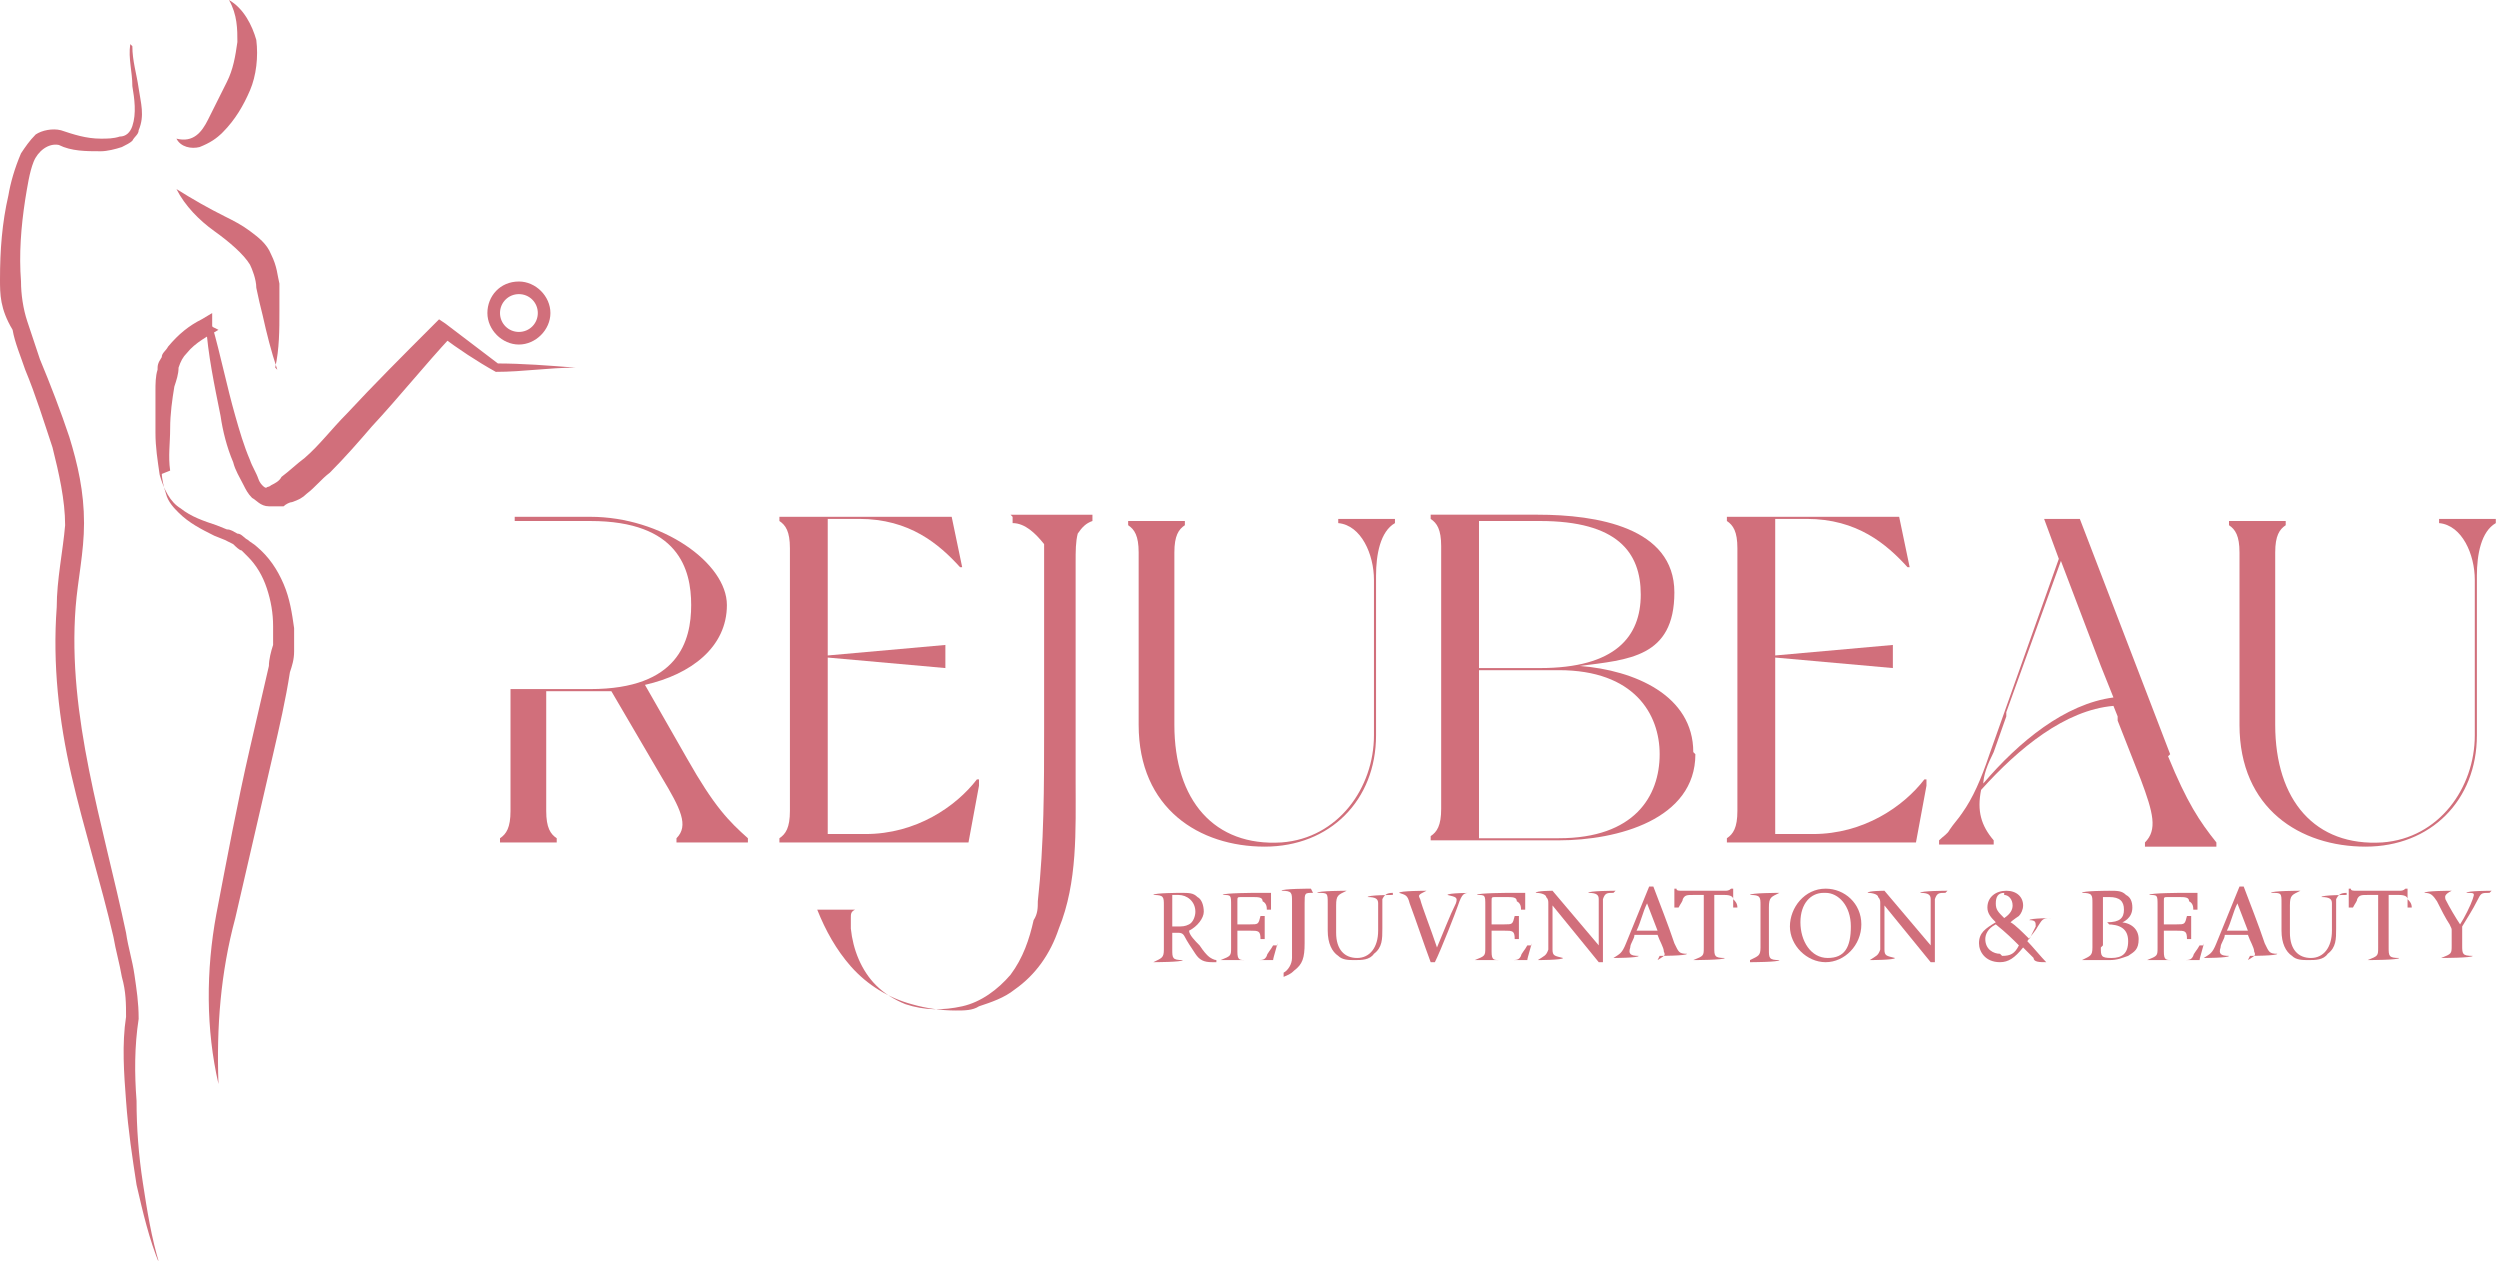 <svg height="60px" width="119px" viewBox="0 0 119 60" version="1.1" xmlns="http://www.w3.org/2000/svg" data-name="레이어 1" id="_레이어_1">
  <defs>
    <style>
      .cls-1 {
        fill: #d16f7b;
        stroke-width: 0px;
      }
    </style>
  </defs>
  <g>
    <g>
      <path d="M7.6,22.6c-.1-.7-.2-1.3-.2-2,0-.7,0-1.3,0-2,0-.3,0-.7.1-1,0-.2,0-.3.2-.6,0-.2.2-.3.3-.5.5-.6,1-1,1.6-1.3l.5-.3v.6c.4,1.4.7,2.9,1.1,4.3.2.7.4,1.4.7,2.1.1.3.3.6.4.9.1.3.4.5.4.4h0c-.1,0,0,0-.1,0,0,0,0,0,0,0,0,0,0,0,0,0,0,0,.2,0,.3-.1.2-.1.4-.2.5-.4.4-.3.7-.6,1.1-.9.7-.6,1.3-1.4,2-2.1,1.3-1.4,2.7-2.8,4.1-4.2l.3-.3.3.2c.8.6,1.7,1.3,2.5,1.9h-.1c1.3,0,2.5.1,3.8.2-1.3,0-2.5.2-3.8.2h0s0,0,0,0c-.9-.5-1.8-1.1-2.6-1.7h.5c-1.3,1.4-2.5,2.9-3.8,4.3-.6.7-1.3,1.5-2,2.2-.4.3-.7.7-1.1,1-.2.2-.4.3-.7.4-.1,0-.3.1-.4.2,0,0-.2,0-.2,0,0,0,0,0-.2,0,0,0,0,0-.3,0h0c-.4,0-.6-.3-.8-.4-.2-.2-.3-.4-.4-.6-.2-.4-.4-.7-.5-1.1-.3-.7-.5-1.5-.6-2.2-.3-1.5-.6-2.9-.7-4.4l.6.3c-.5.3-1.1.6-1.5,1.1-.2.2-.3.4-.4.7,0,.3-.1.6-.2.9-.1.6-.2,1.3-.2,2,0,.7-.1,1.3,0,2Z" class="cls-1"></path>
      <path d="M7.6,22.6c.2.7.5,1.3,1,1.6.5.4,1.1.6,1.7.8l.5.2c.2,0,.3.1.5.2.2,0,.3.2.5.3.1.1.3.2.4.3.6.5,1,1.1,1.3,1.8.3.7.4,1.4.5,2.1,0,.2,0,.4,0,.5,0,.2,0,.4,0,.6,0,.4-.1.7-.2,1-.2,1.3-.5,2.6-.8,3.9-.6,2.6-1.2,5.2-1.8,7.8-.7,2.6-.9,5.2-.8,7.9-.6-2.6-.6-5.4-.1-8.1.5-2.6,1-5.3,1.6-7.9.3-1.3.6-2.6.9-3.9,0-.3.1-.7.2-1,0-.2,0-.3,0-.4,0-.2,0-.3,0-.5,0-.6-.1-1.2-.3-1.8-.2-.6-.5-1.1-.9-1.5-.1-.1-.2-.2-.3-.3-.1,0-.3-.2-.4-.3l-.4-.2-.5-.2c-.6-.3-1.2-.6-1.7-1.1-.2-.2-.5-.5-.6-.9-.1-.3-.2-.7-.2-1Z" class="cls-1"></path>
      <path d="M6.3,2.2c0,.7.2,1.3.3,2,.1.7.3,1.3,0,2,0,.2-.2.3-.3.5-.1.1-.3.2-.5.3-.3.1-.7.2-1,.2-.7,0-1.4,0-2-.3-.5-.1-1,.3-1.2.8-.2.5-.3,1.2-.4,1.8-.2,1.3-.3,2.6-.2,3.9,0,.6.1,1.3.3,1.9.2.6.4,1.2.6,1.8.5,1.2,1,2.5,1.4,3.7.4,1.3.7,2.6.7,4.1,0,1.4-.3,2.7-.4,4-.4,5.2,1.3,10.3,2.4,15.5.1.7.3,1.3.4,2,.1.7.2,1.3.2,2.1-.2,1.3-.2,2.6-.1,3.9,0,1.3.1,2.6.3,3.9.2,1.3.4,2.6.8,3.9-.5-1.2-.8-2.5-1.1-3.8-.2-1.3-.4-2.6-.5-4-.1-1.3-.2-2.7,0-4,0-.6,0-1.2-.2-1.9-.1-.6-.3-1.3-.4-1.9-.6-2.6-1.4-5.1-2-7.7-.6-2.6-.9-5.3-.7-8,0-1.3.3-2.7.4-3.9,0-1.2-.3-2.5-.6-3.7-.4-1.2-.8-2.5-1.3-3.7-.2-.6-.5-1.3-.6-1.9C0,14.7,0,14,0,13.3c0-1.4.1-2.7.4-4,.1-.6.3-1.3.6-2,.2-.3.4-.6.7-.9.3-.2.8-.3,1.2-.2.6.2,1.2.4,1.9.4.3,0,.6,0,.9-.1.3,0,.5-.2.6-.5.2-.6.1-1.3,0-1.9,0-.7-.2-1.3-.1-2Z" class="cls-1"></path>
      <path d="M8.4,6.6c.8.2,1.2-.3,1.5-.9.3-.6.6-1.2.9-1.8.3-.6.4-1.2.5-1.9,0-.6,0-1.3-.4-2,.7.4,1.1,1.2,1.3,1.9.1.8,0,1.7-.3,2.4-.3.7-.7,1.4-1.3,2-.3.3-.6.5-1.1.7-.4.1-.9,0-1.1-.4Z" class="cls-1"></path>
      <path d="M13.2,17.6c-.3-.9-.5-1.7-.7-2.6-.1-.4-.2-.8-.3-1.3,0-.4-.2-.9-.3-1.1-.3-.5-1-1.1-1.7-1.6-.7-.5-1.4-1.2-1.8-2,.8.5,1.5.9,2.3,1.3.4.2.8.4,1.2.7.4.3.8.6,1,1.1.3.6.3,1,.4,1.4,0,.4,0,.9,0,1.3,0,.9,0,1.8-.2,2.7Z" class="cls-1"></path>
    </g>
    <path d="M24.7,13.4c-.9,0-1.5.7-1.5,1.5s.7,1.5,1.5,1.5,1.5-.7,1.5-1.5-.7-1.5-1.5-1.5ZM24.7,15.8c-.5,0-.9-.4-.9-.9s.4-.9.9-.9.9.4.9.9-.4.9-.9.9Z" class="cls-1"></path>
  </g>
  <g>
    <path d="M57.9,45.8c0,0-.1,0-.2,0-.4,0-.6-.1-.8-.4-.2-.3-.4-.6-.5-.8-.1-.2-.2-.2-.4-.2h-.2v.8c0,.4,0,.5.5.5h0c0,.1-1.4.1-1.4.1h0c.4-.2.5-.2.5-.6v-2.1c0-.4,0-.5-.5-.5h0c0-.1,1.3-.1,1.3-.1.4,0,.6,0,.8.2.2.1.3.4.3.7s-.3.7-.7.9c0,.2.3.5.5.7.2.3.3.4.4.5.1.1.3.2.4.2h0ZM56,44.1c.3,0,.4,0,.6-.1.2-.1.3-.4.3-.6,0-.5-.4-.8-.8-.8s-.2,0-.3,0c0,0,0,0,0,.2v1.3h.2Z" class="cls-1"></path>
    <path d="M60.8,44.9c0,.1-.2.7-.2.8h-2.5c.5-.2.5-.2.5-.6v-2c0-.5,0-.5-.4-.5h0c0-.1,1.6-.1,1.6-.1.5,0,.7,0,.7,0,0,.1,0,.5,0,.8h-.2c0-.1,0-.3-.2-.4,0-.2-.2-.2-.5-.2h-.5c-.2,0-.2,0-.2.2v1.1h.6c.4,0,.4,0,.5-.4h.2v1.1h-.2c0-.4-.1-.4-.5-.4h-.6v1c0,.4.1.4.4.4h.5c.3,0,.4,0,.5-.2,0-.1.2-.3.3-.5h.2Z" class="cls-1"></path>
    <path d="M62.5,42.5c-.4,0-.4,0-.4.5v1.9c0,.7-.1,1-.5,1.3-.2.2-.3.2-.5.3v-.2c.2-.1.4-.4.4-.7,0-.2,0-.5,0-1v-1.7c0-.4,0-.5-.5-.5h0c0-.1,1.4-.1,1.4-.1h0Z" class="cls-1"></path>
    <path d="M66.3,42.5c-.3,0-.4.1-.5.3,0,.1,0,.3,0,.8v.6c0,.5,0,.9-.4,1.2-.2.3-.6.3-.9.3s-.6,0-.8-.2c-.3-.2-.5-.6-.5-1.2v-1.3c0-.5,0-.5-.5-.5h0c0-.1,1.4-.1,1.4-.1h0c-.4.2-.5.2-.5.7v1.3c0,.8.4,1.2,1,1.2s1-.5,1-1.3v-.5c0-.5,0-.7,0-.8,0-.2-.1-.3-.5-.3h0c0-.1,1.2-.1,1.2-.1h0Z" class="cls-1"></path>
    <path d="M70,42.5c-.3,0-.4,0-.6.6-.1.3-.8,2.1-1.1,2.7h-.2c-.3-.8-.7-2-1-2.8-.1-.4-.2-.4-.5-.5h0c0-.1,1.3-.1,1.3-.1h0c-.4.2-.4.2-.3.4.1.4.5,1.4.8,2.3.3-.7.6-1.5.9-2.1.1-.3,0-.3-.4-.4h0c0-.1,1.2-.1,1.2-.1h0Z" class="cls-1"></path>
    <path d="M72.9,44.9c0,.1-.2.7-.2.8h-2.5c.5-.2.5-.2.5-.6v-2c0-.5,0-.5-.4-.5h0c0-.1,1.6-.1,1.6-.1.5,0,.7,0,.7,0,0,.1,0,.5,0,.8h-.2c0-.1,0-.3-.2-.4,0-.2-.2-.2-.5-.2h-.5c-.2,0-.2,0-.2.2v1.1h.6c.4,0,.4,0,.5-.4h.2v1.1h-.2c0-.4-.1-.4-.5-.4h-.6v1c0,.4.1.4.4.4h.5c.3,0,.4,0,.5-.2,0-.1.2-.3.3-.5h.2Z" class="cls-1"></path>
    <path d="M76.8,42.5c-.3,0-.4,0-.5.3,0,.2,0,.4,0,.9v2.1h-.2l-2.2-2.7v1.3c0,.5,0,.7,0,.8,0,.3.1.3.5.4h0c0,.1-1.2.1-1.2.1h0c.3-.2.4-.2.5-.5,0-.2,0-.4,0-.9v-1.3c0-.1,0-.2-.1-.3,0-.1-.2-.2-.5-.2h0c0-.1.8-.1.8-.1l2.2,2.6v-1.3c0-.5,0-.7,0-.9,0-.2-.1-.3-.5-.3h0c0-.1,1.3-.1,1.3-.1h0Z" class="cls-1"></path>
    <path d="M78.9,45.7h0c.3-.2.4-.2.3-.4,0-.2-.2-.5-.3-.8h-1.1c0,.2-.2.4-.2.6-.1.3,0,.4.4.4h0c0,.1-1.2.1-1.2.1h0c.3-.2.4-.2.6-.7l1.1-2.7h.2c.3.8.7,1.8,1,2.7.2.4.2.5.6.5h0c0,.1-1.3.1-1.3.1ZM78.4,43c-.2.4-.3.9-.5,1.3h1l-.5-1.3Z" class="cls-1"></path>
    <path d="M82.7,43.2c0-.2-.1-.3-.2-.4,0-.1-.1-.2-.4-.2h-.5v2.5c0,.4,0,.5.5.5h0c0,.1-1.5.1-1.5.1h0c.5-.2.5-.2.5-.6v-2.5h-.5c-.3,0-.4,0-.5.2,0,.1-.1.2-.2.4h-.2c0-.3,0-.6,0-.9h.1c0,.1.1.1.3.1h2c.1,0,.2,0,.3-.1h.1c0,.2,0,.6,0,.9h-.2Z" class="cls-1"></path>
    <path d="M83.3,45.7h0c.4-.2.5-.2.5-.6v-2c0-.4,0-.5-.5-.5h0c0-.1,1.4-.1,1.4-.1h0c-.4.2-.5.2-.5.7v2c0,.4,0,.5.5.5h0c0,.1-1.4.1-1.4.1Z" class="cls-1"></path>
    <path d="M86.9,42.3c.9,0,1.7.7,1.7,1.7s-.8,1.8-1.7,1.8-1.7-.8-1.7-1.7.7-1.8,1.7-1.8ZM86.8,42.5c-.6,0-1.1.5-1.1,1.4s.5,1.7,1.3,1.7,1.1-.5,1.1-1.5-.6-1.6-1.2-1.6Z" class="cls-1"></path>
    <path d="M92.6,42.5c-.3,0-.4,0-.5.3,0,.2,0,.4,0,.9v2.1h-.2l-2.2-2.7v1.3c0,.5,0,.7,0,.8,0,.3.1.3.5.4h0c0,.1-1.2.1-1.2.1h0c.3-.2.4-.2.5-.5,0-.2,0-.4,0-.9v-1.3c0-.1,0-.2-.1-.3,0-.1-.2-.2-.5-.2h0c0-.1.8-.1.8-.1l2.2,2.6v-1.3c0-.5,0-.7,0-.9,0-.2-.1-.3-.5-.3h0c0-.1,1.3-.1,1.3-.1h0Z" class="cls-1"></path>
    <path d="M97.6,43.7c-.4,0-.4.1-.6.4-.1.2-.3.4-.5.7.2.2.7.8.9,1h0c-.3,0-.6,0-.6-.2,0,0-.3-.3-.5-.5-.4.5-.7.7-1.1.7-.7,0-1-.5-1-.9,0-.5.3-.7.8-1-.2-.2-.4-.4-.4-.7,0-.5.4-.8.9-.8s.8.3.8.7c0,.2-.1.4-.2.5,0,0-.3.2-.4.3.2.1.6.5.9.8.1-.2.2-.4.3-.6,0-.2,0-.3-.3-.3h0c0-.1,1.2-.1,1.2-.1h0ZM95.3,45.5c.4,0,.6-.1.8-.5-.3-.3-.6-.6-1.1-1-.4.2-.5.5-.5.7,0,.5.4.7.7.7ZM95.4,42.5c-.3,0-.4.2-.4.5s.1.4.4.7c.3-.2.4-.4.4-.6,0-.3-.2-.5-.4-.5Z" class="cls-1"></path>
    <path d="M100.9,43.9c.5,0,.9.3.9.8s-.2.6-.5.8c-.3.1-.5.2-.9.2h-1.3c.4-.2.5-.2.5-.6v-2.1c0-.4,0-.5-.5-.5h0c0-.1,1.3-.1,1.3-.1.4,0,.6,0,.8.2.2.1.3.3.3.6,0,.5-.4.7-.7.8ZM100.3,43.9c.6,0,.8-.2.8-.6s-.2-.6-.7-.6-.2,0-.3,0c0,0,0,0,0,.3v1h.3ZM100,45.1c0,.4,0,.5.5.5s.8-.2.8-.8-.4-.8-1-.8h-.2v1Z" class="cls-1"></path>
    <path d="M104.9,44.9c0,.1-.2.7-.2.8h-2.5c.5-.2.5-.2.5-.6v-2c0-.5,0-.5-.4-.5h0c0-.1,1.6-.1,1.6-.1.5,0,.7,0,.7,0,0,.1,0,.5,0,.8h-.2c0-.1,0-.3-.2-.4,0-.2-.2-.2-.5-.2h-.5c-.2,0-.2,0-.2.2v1.1h.6c.4,0,.4,0,.5-.4h.2v1.1h-.2c0-.4-.1-.4-.5-.4h-.6v1c0,.4.1.4.4.4h.5c.3,0,.4,0,.5-.2,0-.1.2-.3.3-.5h.2Z" class="cls-1"></path>
    <path d="M107,45.7h0c.3-.2.4-.2.3-.4,0-.2-.2-.5-.3-.8h-1.1c0,.2-.2.4-.2.6-.1.3,0,.4.4.4h0c0,.1-1.2.1-1.2.1h0c.3-.2.4-.2.6-.7l1.1-2.7h.2c.3.8.7,1.8,1,2.7.2.4.2.5.6.5h0c0,.1-1.3.1-1.3.1ZM106.5,43c-.2.4-.3.9-.5,1.3h1l-.5-1.3Z" class="cls-1"></path>
    <path d="M111.7,42.5c-.3,0-.4.1-.5.3,0,.1,0,.3,0,.8v.6c0,.5,0,.9-.4,1.2-.2.3-.6.3-.9.3s-.6,0-.8-.2c-.3-.2-.5-.6-.5-1.2v-1.3c0-.5,0-.5-.5-.5h0c0-.1,1.4-.1,1.4-.1h0c-.4.2-.5.2-.5.7v1.3c0,.8.4,1.2,1,1.2s1-.5,1-1.3v-.5c0-.5,0-.7,0-.8,0-.2-.1-.3-.5-.3h0c0-.1,1.2-.1,1.2-.1h0Z" class="cls-1"></path>
    <path d="M114.8,43.2c0-.2-.1-.3-.2-.4,0-.1-.1-.2-.4-.2h-.5v2.5c0,.4,0,.5.5.5h0c0,.1-1.5.1-1.5.1h0c.5-.2.5-.2.5-.6v-2.5h-.5c-.3,0-.4,0-.5.2,0,.1-.1.2-.2.4h-.2c0-.3,0-.6,0-.9h.1c0,.1.1.1.3.1h2c.1,0,.2,0,.3-.1h.1c0,.2,0,.6,0,.9h-.2Z" class="cls-1"></path>
    <path d="M118.5,42.5c-.4,0-.4,0-.6.4-.2.4-.4.7-.7,1.2,0,.1,0,.2,0,.3v.6c0,.4,0,.5.5.5h0c0,.1-1.5.1-1.5.1h0c.5-.2.5-.2.5-.6v-.7c0-.1,0-.1-.1-.3-.2-.3-.4-.7-.6-1.1-.2-.3-.3-.4-.6-.4h0c0-.1,1.3-.1,1.3-.1h0c-.4.2-.3.3-.3.4.2.4.5.9.7,1.2.2-.3.5-.9.6-1.2.1-.3.1-.3-.3-.3h0c0-.1,1.2-.1,1.2-.1h0Z" class="cls-1"></path>
  </g>
  <path d="M46.6,37.4l-.5,2.7h-9v-.2c.3-.2.5-.5.5-1.3v-12.5c0-.8-.2-1.1-.5-1.3v-.2h8.2l.5,2.4h-.1c-1-1.1-2.4-2.3-4.8-2.3h-1.5v6.5l5.6-.5v1.1l-5.6-.5v8.4h1.8c2.4,0,4.3-1.3,5.3-2.6h.1Z" class="cls-1"></path>
  <path d="M66.4,24.7v.2c-.7.4-.9,1.5-.9,2.5v7.6c0,3.1-2.2,5.3-5.3,5.3s-6-1.8-6-5.8v-8.2c0-.8-.2-1.1-.5-1.3v-.2h2.7v.2c-.3.2-.5.5-.5,1.3v8.2c0,3.6,1.9,5.8,5.1,5.6,2.7-.2,4.4-2.6,4.4-5.1v-7.4c0-1.2-.6-2.6-1.7-2.7v-.2h2.7Z" class="cls-1"></path>
  <path d="M80.7,35.9c0,3.1-3.7,4.1-6.5,4.1h-6.1v-.2c.3-.2.5-.5.5-1.3v-12.5c0-.8-.2-1.1-.5-1.3v-.2h5.1c2.8,0,6.5.6,6.5,3.7s-2.2,3.2-4.5,3.5c2.6.2,5.4,1.4,5.4,4.1ZM70.4,31.8h2.9c3.6,0,4.8-1.5,4.8-3.5s-1.1-3.5-4.8-3.5h-2.9v7ZM79,35.9c0-1.9-1.2-4-4.8-4h-3.8v8h3.8c3.6,0,4.8-2,4.8-4Z" class="cls-1"></path>
  <path d="M91.7,37.4l-.5,2.7h-9v-.2c.3-.2.5-.5.5-1.3v-12.5c0-.8-.2-1.1-.5-1.3v-.2h8.2l.5,2.4h-.1c-1-1.1-2.4-2.3-4.8-2.3h-1.5v6.5l5.6-.5v1.1l-5.6-.5v8.4h1.8c2.4,0,4.3-1.3,5.3-2.6h.1Z" class="cls-1"></path>
  <path d="M118.8,24.7v.2c-.7.4-.9,1.5-.9,2.5v7.6c0,3.1-2.2,5.3-5.3,5.3s-6-1.8-6-5.8v-8.2c0-.8-.2-1.1-.5-1.3v-.2h2.7v.2c-.3.2-.5.5-.5,1.3v8.2c0,3.6,1.9,5.8,5.1,5.6,2.7-.2,4.4-2.6,4.4-5.1v-7.4c0-1.2-.6-2.6-1.7-2.7v-.2h2.7Z" class="cls-1"></path>
  <path d="M103.3,35.9l-4.3-11.2h-1.7l.7,1.9-3.3,9.3c-.4,1.2-.8,2.1-1.3,2.8-.2.3-.4.5-.6.8-.1.2-.3.3-.5.5v.2h2.6v-.2c-.6-.7-.8-1.4-.6-2.4,1.8-2,4-3.8,6.3-4l.2.5v.2c0,0,1.1,2.8,1.1,2.8.6,1.6.8,2.4.2,3v.2h3.4v-.2c-.8-1-1.4-1.9-2.3-4.1ZM94.4,37.4c0-.5.2-1,.5-1.6l.6-1.7v-.2c0,0,2.6-7.2,2.6-7.2l1.9,5,.6,1.5c-2.3.3-4.5,2.1-6.2,4.1Z" class="cls-1"></path>
  <path d="M32.7,36.1l-2-3.5c2.2-.5,3.9-1.8,3.9-3.8s-3.1-4.2-6.5-4.2h-3.6v.2h3.6c4.2,0,4.8,2.3,4.8,4s-.6,4-4.8,4h-3.8v5.8c0,.8-.2,1.1-.5,1.3v.2h2.7v-.2c-.3-.2-.5-.5-.5-1.3v-5.7h2.1c.3,0,.7,0,1,0l2.4,4.1c.9,1.5,1.3,2.3.7,2.9v.2h3.4v-.2c-.9-.8-1.6-1.5-2.9-3.8Z" class="cls-1"></path>
  <line y2="41.9" x2="42.7" y1="41.9" x1="42.8" class="cls-1"></line>
  <path d="M48.2,24.6s0,.2,0,.3c.6,0,1.1.5,1.5,1,0,.3,0,.6,0,1v7.8c0,2.7,0,5.5-.3,8.2,0,.3,0,.6-.2.9-.2.9-.5,1.8-1.1,2.6-.6.7-1.4,1.3-2.3,1.5-.9.2-1.8.2-2.7-.1-.5-.2-1-.5-1.4-.9-.7-.7-1.1-1.7-1.2-2.7,0-.2,0-.3,0-.5,0-.2,0-.3.2-.4-.6,0-1.2,0-1.8,0,.4,1,.9,1.9,1.6,2.7.8.9,1.8,1.5,2.9,1.8.7.2,1.4.3,2.1.3.4,0,.8,0,1.1-.2.6-.2,1.2-.4,1.7-.8,1-.7,1.7-1.7,2.1-2.9.9-2.2.8-4.7.8-7,0-.2,0-.3,0-.5v-9.9c0-.6,0-1,.1-1.4.2-.3.4-.5.7-.6,0,0,0-.3,0-.3h-3.9Z" class="cls-1"></path>
</svg>